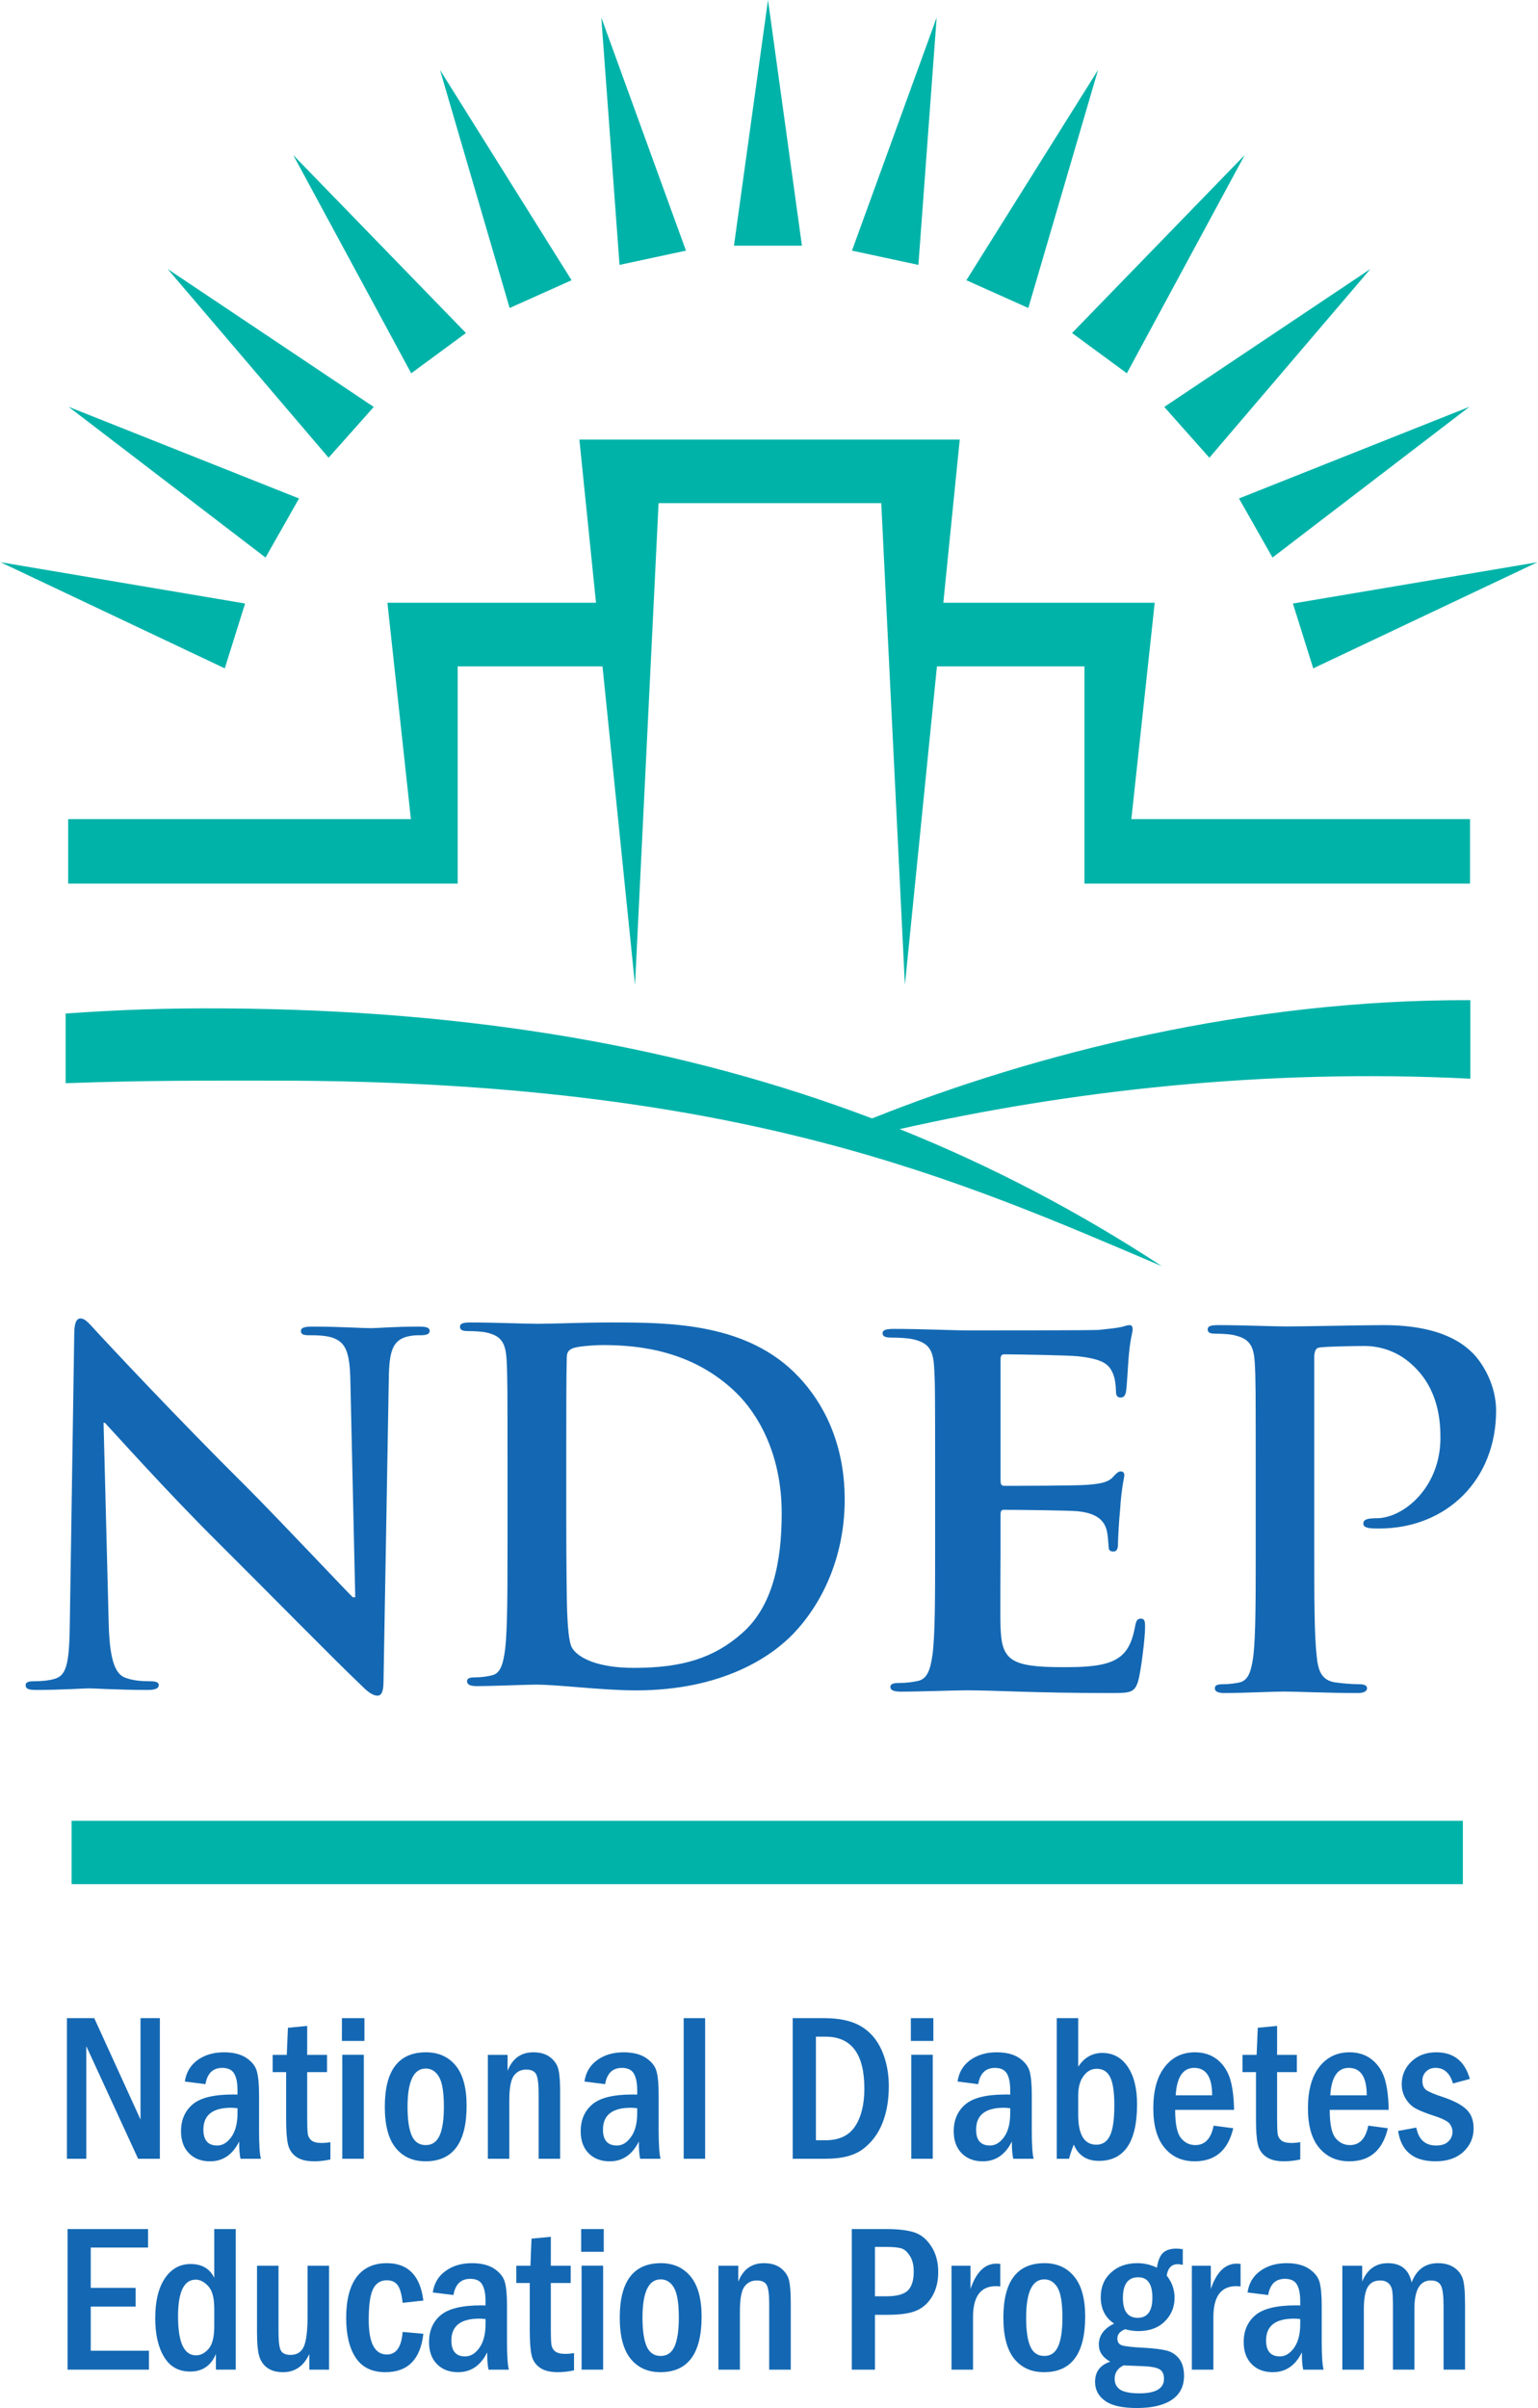 <?xml version="1.0" encoding="utf-8"?>
<!-- Generator: Adobe Illustrator 13.0.2, SVG Export Plug-In . SVG Version: 6.00 Build 14948)  -->
<!DOCTYPE svg PUBLIC "-//W3C//DTD SVG 1.1//EN" "http://www.w3.org/Graphics/SVG/1.1/DTD/svg11.dtd">
<svg version="1.1" id="Layer_1" xmlns="http://www.w3.org/2000/svg" xmlns:xlink="http://www.w3.org/1999/xlink" x="0px" y="0px"
	 width="460px" height="720px" viewBox="0 0 308.359 483.008" enable-background="new 0 0 308.359 483.008"
	 xml:space="preserve">
<polyline fill="#00B3A9" points="226.883,164.297 231.57,120.898 189.156,120.898 192.453,88.172 116.133,88.172 119.469,120.898 
	77.617,120.898 82.328,164.297 13.562,164.297 13.562,177.234 91.719,177.234 91.719,133.664 120.773,133.664 127.297,197.578 
	132.023,100.922 176.703,100.922 181.445,197.578 187.875,133.664 217.469,133.664 217.469,177.234 294.836,177.234 
	294.836,164.297 226.883,164.297 "/>
<path fill="#00B3A9" d="M174.859,224.336C137.078,210,94.688,202.594,45.047,202.273c-12.094-0.086-21.484,0.289-31.992,1.023
	v13.977c16.32-0.594,29.211-0.516,41.664-0.516c93.703,0,137.484,19.883,178.289,37.219c-16.617-10.891-34.062-20.039-52.609-27.5
	c33.539-7.562,72.836-12.219,114.492-10.109v-15.75C250.297,200.453,207.586,211.266,174.859,224.336"/>
<polyline fill="#00B3A9" points="153.977,0 147.148,49.281 160.789,49.281 153.977,0 "/>
<polyline fill="#00B3A9" points="187.82,3.508 170.828,50.273 184.156,53.133 187.82,3.508 "/>
<polyline fill="#00B3A9" points="220.203,14.023 193.781,56.211 206.211,61.781 220.203,14.023 "/>
<polyline fill="#00B3A9" points="249.625,31.102 214.984,66.797 225.977,74.875 249.625,31.102 "/>
<polyline fill="#00B3A9" points="274.852,53.953 233.484,81.625 242.539,91.812 274.852,53.953 "/>
<polyline fill="#00B3A9" points="294.719,81.594 248.477,99.984 255.203,111.836 294.719,81.594 "/>
<polyline fill="#00B3A9" points="308.359,112.773 259.297,121.055 263.375,134.062 308.359,112.773 "/>
<polyline fill="#00B3A9" points="120.531,3.508 137.516,50.273 124.188,53.133 120.531,3.508 "/>
<polyline fill="#00B3A9" points="88.164,14.023 114.57,56.211 102.141,61.781 88.164,14.023 "/>
<polyline fill="#00B3A9" points="58.719,31.102 93.375,66.797 82.391,74.875 58.719,31.102 "/>
<polyline fill="#00B3A9" points="33.516,53.953 74.875,81.625 65.812,91.812 33.516,53.953 "/>
<polyline fill="#00B3A9" points="13.641,81.594 59.883,99.984 53.164,111.836 13.641,81.594 "/>
<polyline fill="#00B3A9" points="0,112.773 49.062,121.055 44.984,134.062 0,112.773 "/>
<path fill="#1468B3" d="M20.664,285.391h0.266c1.758,1.844,12.438,13.844,22.961,24.258c10.023,9.961,22.344,22.555,28.438,28.359
	c1.047,1.055,2.211,2.109,3.266,2.109c0.875,0,1.242-0.859,1.242-2.969l1.062-60.82c0.086-5.43,0.852-7.422,3.578-8.203
	c1.164-0.297,1.914-0.297,2.867-0.297c1.172,0,1.75-0.266,1.75-0.859c0-0.789-0.977-0.875-2.227-0.875
	c-4.727,0-8.383,0.312-9.453,0.312c-2.008,0-6.641-0.312-11.633-0.312c-1.453,0-2.516,0.086-2.516,0.875
	c0,0.594,0.375,0.859,1.531,0.859c1.367,0,3.664,0,5.117,0.609c2.297,0.945,3.18,2.773,3.273,8.656l0.977,43.281h-0.5
	c-1.617-1.562-14.656-15.438-21.195-22c-14.086-13.953-28.719-29.664-29.867-30.914c-1.648-1.742-2.508-3-3.578-3
	c-0.977,0-1.242,1.359-1.242,3.289l-0.875,57.078c-0.094,8.336-0.484,11.148-3,11.906c-1.344,0.414-3.062,0.5-4.336,0.5
	c-0.945,0-1.539,0.195-1.539,0.773c0,0.859,0.859,0.969,2.117,0.969c5.023,0,9.555-0.312,10.414-0.312
	c1.828,0,5.703,0.312,11.961,0.312c1.336,0,2.211-0.227,2.211-0.969c0-0.578-0.57-0.773-1.648-0.773c-1.531,0-3.367-0.086-5-0.688
	c-1.945-0.672-3.18-3.172-3.383-10.688L20.664,285.391"/>
<path fill="#1468B3" d="M228.281,337.094c-0.734,2.5-1.672,2.5-5.625,2.5c-15.75,0-22.734-0.547-28.898-0.547
	c-2.391,0-8.977,0.266-13.141,0.266c-1.352,0-2.086-0.266-2.086-0.953c0-0.484,0.414-0.781,1.672-0.781
	c1.555,0,2.805-0.195,3.766-0.391c2.078-0.391,2.594-2.484,3.016-5.281c0.523-4.031,0.523-11.641,0.523-20.516v-16.93
	c0-14.609,0-17.312-0.211-20.383c-0.203-3.281-1.055-4.82-4.484-5.492c-0.844-0.188-2.609-0.289-4.078-0.289
	c-1.148,0-1.766-0.203-1.766-0.883c0-0.656,0.75-0.859,2.297-0.859c5.516,0,12.102,0.305,15.016,0.305
	c3.359,0,24.086,0,26.078-0.102c1.977-0.203,3.641-0.391,4.484-0.578c0.508-0.094,1.156-0.383,1.656-0.383
	c0.531,0,0.641,0.383,0.641,0.859c0,0.68-0.531,1.828-0.852,6.25c-0.086,0.961-0.289,5.203-0.5,6.375
	c-0.117,0.453-0.32,1.039-1.055,1.039s-0.945-0.469-0.945-1.344c0-0.68-0.109-2.32-0.602-3.469c-0.75-1.742-1.789-2.891-7.016-3.461
	c-1.766-0.203-12.703-0.391-14.781-0.391c-0.539,0-0.75,0.297-0.75,0.961v24.352c0,0.672,0.102,1.062,0.75,1.062
	c2.281,0,14.281,0,16.664-0.203c2.508-0.188,4.062-0.477,5.023-1.438c0.711-0.773,1.133-1.25,1.656-1.25
	c0.422,0,0.734,0.18,0.734,0.758c0,0.594-0.531,2.133-0.852,7.055c-0.203,1.898-0.406,5.781-0.406,6.414
	c0,0.797,0,1.844-0.938,1.844c-0.742,0-0.938-0.391-0.938-0.859c-0.102-0.984-0.102-2.219-0.414-3.469
	c-0.523-1.922-1.992-3.367-5.836-3.758c-1.992-0.172-12.328-0.281-14.82-0.281c-0.523,0-0.625,0.375-0.625,0.969v7.578
	c0,3.297-0.109,12.133,0,14.938c0.211,6.625,1.875,8.078,12.516,8.078c2.711,0,7.094,0,9.805-1.156s3.977-3.172,4.688-7.117
	c0.227-1.07,0.438-1.461,1.148-1.461c0.844,0,0.844,0.781,0.844,1.75C229.641,328.625,228.797,335.164,228.281,337.094"/>
<path fill="#1468B3" d="M251.836,311.266c0,9,0,16.719-0.469,20.828c-0.383,2.797-0.883,4.953-2.773,5.367
	c-0.859,0.195-2.016,0.367-3.438,0.367c-1.141,0-1.523,0.297-1.523,0.805c0,0.664,0.648,0.961,1.898,0.961
	c3.812,0,9.844-0.297,12.039-0.297c2.477,0,8.492,0.297,14.781,0.297c1.055,0,1.82-0.297,1.82-0.961
	c0-0.508-0.469-0.805-1.516-0.805c-1.445,0-3.547-0.172-4.859-0.367c-2.883-0.414-3.461-2.57-3.727-5.289
	c-0.484-4.188-0.484-11.906-0.484-20.906v-39.062c0-1.062,0.281-1.656,0.75-1.852c0.883-0.289,7.945-0.367,9.375-0.367
	c2.18,0,6.102,0.562,9.562,3.805c5.328,4.875,5.625,11.406,5.625,14.633c0,9.977-7.445,16.109-12.805,16.109
	c-1.992,0-2.664,0.312-2.664,1.078c0,0.68,0.672,0.781,1.141,0.891c0.469,0.094,1.523,0.094,2,0.094
	c13.578,0,23.5-9.758,23.5-23.641c0-5.172-2.688-9.555-4.766-11.625c-1.555-1.469-5.836-5.531-17.773-5.531
	c-4.398,0-15.57,0.266-19.484,0.266c-2.672,0-8.703-0.266-13.766-0.266c-1.422,0-2.078,0.18-2.078,0.859s0.547,0.859,1.609,0.859
	c1.344,0,2.953,0.102,3.703,0.305c3.18,0.703,3.938,2.242,4.133,5.578c0.188,3.117,0.188,5.859,0.188,20.68V311.266"/>
<path fill-rule="evenodd" clip-rule="evenodd" fill="#1468B3" d="M94.25,265.266c5,0,10.969,0.266,13.594,0.266
	c2.93,0,8.867-0.266,14.539-0.266c11.789,0,27.555,0,37.82,10.984c4.727,5.016,9.164,13.031,9.164,24.516
	c0,12.141-4.992,21.406-10.297,26.922c-4.32,4.516-14.148,11.375-31.586,11.375c-6.898,0-15.406-1.156-20.109-1.156
	c-2.156,0-8.125,0.297-11.898,0.297c-1.227,0-1.883-0.297-1.883-0.969c0-0.5,0.375-0.781,1.5-0.781c1.422,0,2.562-0.188,3.414-0.391
	c1.883-0.367,2.352-2.484,2.734-5.289c0.469-4.07,0.469-11.672,0.469-20.555v-16.984c0-14.672,0-17.375-0.18-20.461
	c-0.195-3.289-0.953-4.82-4.07-5.492c-0.742-0.188-2.367-0.289-3.68-0.289c-1.039,0-1.602-0.195-1.602-0.867
	S92.844,265.266,94.25,265.266 M114.75,330.672c1.227,1.828,4.875,3.875,12.344,3.875c9.625,0,16.047-1.953,21.695-6.969
	c6.039-5.305,7.938-14.078,7.938-24.031c0-12.234-5.016-20.148-9.07-24.125c-8.68-8.484-19.438-9.625-26.789-9.625
	c-1.891,0-5.391,0.281-6.117,0.672c-0.852,0.375-1.148,0.859-1.148,1.922c-0.102,3.281-0.102,11.68-0.102,19.312v12.141
	c0,10.234,0.102,17.648,0.18,19.5C113.781,325.75,113.977,329.609,114.75,330.672z"/>
<polyline fill="#1468B3" points="13.438,447.109 29.594,447.109 29.594,450.82 18.094,450.82 18.094,458.906 27.102,458.906 
	27.102,462.664 18.094,462.664 18.094,471.516 29.766,471.516 29.766,475.312 13.438,475.312 13.438,447.109 "/>
<path fill-rule="evenodd" clip-rule="evenodd" fill="#1468B3" d="M42.875,463.047c0-2.148-0.406-3.641-1.219-4.5
	c-0.797-0.859-1.641-1.289-2.5-1.289c-2.359,0-3.547,2.445-3.547,7.352c0,5.219,1.195,7.828,3.594,7.828
	c0.938,0,1.781-0.438,2.531-1.297c0.758-0.867,1.141-2.375,1.141-4.516V463.047 M42.875,447.109h4.312v28.203h-3.977v-3.141
	c-0.992,2.352-2.727,3.523-5.148,3.523c-2.352,0-4.094-0.992-5.266-2.953c-1.188-1.969-1.766-4.547-1.766-7.742
	c0-3.43,0.648-6.094,1.938-8.008s3.016-2.867,5.164-2.867c2.258,0,3.836,0.914,4.742,2.766V447.109z"/>
<path fill="#1468B3" d="M51.453,454.461h4.312v13.258c0,1.828,0.141,3.078,0.445,3.695c0.305,0.633,0.961,0.938,1.984,0.938
	c1.258,0,2.148-0.555,2.648-1.664c0.5-1.117,0.758-3.188,0.758-6.195v-10.031h4.305v20.852h-3.961v-3.141
	c-1.117,2.438-2.875,3.648-5.273,3.648c-1.234,0-2.234-0.258-3.016-0.781c-0.797-0.523-1.352-1.273-1.695-2.227
	c-0.336-0.969-0.508-2.641-0.508-5.016V454.461"/>
<path fill="#1468B3" d="M84.828,461.453l-4.156,0.453c-0.203-1.812-0.555-3-1.055-3.609c-0.492-0.609-1.195-0.914-2.109-0.914
	c-1.273,0-2.195,0.586-2.773,1.758c-0.586,1.18-0.867,3.242-0.867,6.203c0,4.617,1.211,6.93,3.641,6.93
	c1.883,0,2.93-1.508,3.164-4.531l4.156,0.375c-0.578,5.133-3.117,7.703-7.625,7.703c-2.672,0-4.656-0.961-5.938-2.891
	c-1.281-1.922-1.922-4.586-1.922-7.992c0-3.57,0.688-6.305,2.078-8.18c1.391-1.867,3.414-2.805,6.07-2.805
	C81.766,453.953,84.211,456.453,84.828,461.453"/>
<path fill-rule="evenodd" clip-rule="evenodd" fill="#1468B3" d="M97.305,465.164c-0.555-0.07-0.977-0.086-1.258-0.086
	c-3.734,0-5.594,1.469-5.594,4.383c0,2.117,0.914,3.195,2.766,3.195c1.094,0,2.047-0.586,2.859-1.734s1.227-2.734,1.227-4.75
	V465.164 M90.867,460.344l-4.148-0.516c0.281-1.859,1.133-3.297,2.578-4.32c1.438-1.039,3.195-1.555,5.281-1.555
	c1.875,0,3.375,0.383,4.492,1.125c1.125,0.766,1.82,1.641,2.109,2.672c0.297,1.039,0.43,2.602,0.43,4.688v7.109
	c0,2.883,0.125,4.812,0.375,5.766h-4.086c-0.172-0.766-0.258-1.914-0.258-3.469c-1.312,2.648-3.258,3.977-5.859,3.977
	c-1.75,0-3.156-0.539-4.219-1.617c-1.07-1.078-1.594-2.547-1.594-4.406c0-2.281,0.766-4.078,2.328-5.406
	c1.555-1.312,4.25-1.977,8.102-1.977c0.18,0,0.492,0.008,0.906,0.016v-0.852c0-1.484-0.227-2.602-0.672-3.359
	s-1.242-1.125-2.398-1.125C92.359,457.094,91.242,458.172,90.867,460.344z"/>
<path fill="#1468B3" d="M106.531,449.031l3.875-0.367v5.797h3.984v3.469h-3.984v9.18c0,1.625,0.047,2.703,0.125,3.234
	c0.086,0.531,0.328,0.969,0.734,1.297c0.422,0.328,1.109,0.508,2.062,0.508c0.508,0,1.094-0.055,1.734-0.156v3.461
	c-1.148,0.242-2.219,0.367-3.203,0.367c-1.617,0-2.844-0.312-3.695-0.938c-0.859-0.625-1.406-1.461-1.633-2.547
	c-0.234-1.07-0.352-2.711-0.352-4.914v-9.492h-2.703v-3.469h2.836L106.531,449.031"/>
<path fill-rule="evenodd" clip-rule="evenodd" fill="#1468B3" d="M116.578,475.312v-20.859h4.32v20.859H116.578z M121.023,447.109
	v4.562h-4.531v-4.562H121.023z"/>
<path fill-rule="evenodd" clip-rule="evenodd" fill="#1468B3" d="M136.086,464.891c0-2.938-0.336-4.953-0.992-6.047
	c-0.648-1.094-1.531-1.641-2.656-1.641c-2.422,0-3.641,2.57-3.641,7.688c0,2.609,0.297,4.547,0.852,5.797
	c0.578,1.258,1.508,1.875,2.789,1.875s2.211-0.625,2.789-1.906C135.789,469.383,136.086,467.461,136.086,464.891 M140.656,464.672
	c0,7.438-2.758,11.148-8.266,11.148c-2.531,0-4.516-0.898-5.977-2.695c-1.453-1.797-2.18-4.539-2.18-8.25
	c0-7.281,2.758-10.922,8.258-10.922c2.508,0,4.492,0.891,5.961,2.672C139.914,458.398,140.656,461.078,140.656,464.672z"/>
<path fill="#1468B3" d="M144.031,454.461h3.977v3.211c0.969-2.477,2.688-3.719,5.164-3.719c1.398,0,2.539,0.344,3.398,1.008
	c0.859,0.68,1.398,1.492,1.633,2.43c0.219,0.953,0.344,2.438,0.344,4.477v13.445h-4.328v-13.203c0-1.812-0.148-3.055-0.469-3.711
	c-0.312-0.648-0.984-0.977-2.016-0.977c-1.062,0-1.898,0.422-2.5,1.25c-0.594,0.828-0.891,2.484-0.891,4.961v11.68h-4.312V454.461"
	/>
<path fill-rule="evenodd" clip-rule="evenodd" fill="#1468B3" d="M175.438,450.695v9.898h2.312c2.078,0,3.492-0.391,4.289-1.156
	c0.789-0.781,1.18-2.047,1.18-3.797c0-1.297-0.258-2.359-0.781-3.156c-0.516-0.828-1.102-1.32-1.727-1.508
	c-0.625-0.18-1.609-0.281-2.961-0.281H175.438 M170.789,447.109h6.977c2.234,0,4.047,0.203,5.438,0.625s2.562,1.344,3.508,2.797
	c0.953,1.43,1.422,3.18,1.422,5.203c0,1.859-0.391,3.469-1.164,4.797c-0.766,1.344-1.805,2.297-3.102,2.891
	c-1.305,0.602-3.305,0.891-6.008,0.891h-2.422v11h-4.648V447.109z"/>
<path fill="#1468B3" d="M190.797,454.461h3.812v4.664c1.156-3.391,2.883-5.078,5.188-5.078c0.211,0,0.477,0.016,0.781,0.055v4.523
	c-0.359-0.039-0.648-0.062-0.859-0.062c-3.07,0-4.602,2.062-4.602,6.188v10.562h-4.32V454.461"/>
<path fill-rule="evenodd" clip-rule="evenodd" fill="#1468B3" d="M213.047,464.891c0-2.938-0.32-4.953-0.984-6.047
	c-0.648-1.094-1.547-1.641-2.648-1.641c-2.43,0-3.641,2.57-3.641,7.688c0,2.609,0.281,4.547,0.852,5.797
	c0.555,1.258,1.492,1.875,2.789,1.875c1.281,0,2.195-0.625,2.773-1.906C212.766,469.383,213.047,467.461,213.047,464.891
	 M217.617,464.672c0,7.438-2.758,11.148-8.25,11.148c-2.539,0-4.531-0.898-5.992-2.695c-1.438-1.797-2.172-4.539-2.172-8.25
	c0-7.281,2.75-10.922,8.258-10.922c2.5,0,4.492,0.891,5.945,2.672C216.883,458.398,217.617,461.078,217.617,464.672z"/>
<path fill-rule="evenodd" clip-rule="evenodd" fill="#1468B3" d="M225.32,474.453c-1.188,0.586-1.789,1.484-1.789,2.672
	c0,1.008,0.391,1.742,1.148,2.219c0.773,0.469,2.039,0.719,3.828,0.719c3.289,0,4.922-0.984,4.922-2.914
	c0-0.938-0.305-1.586-0.93-1.93c-0.625-0.367-1.859-0.57-3.688-0.625C227.266,474.547,226.102,474.492,225.32,474.453
	 M231.102,460.875c0-2.734-0.938-4.094-2.828-4.094c-2.062,0-3.086,1.383-3.086,4.141c0,2.656,0.992,3.992,2.977,3.992
	C230.117,464.914,231.102,463.562,231.102,460.875z M237.203,451.141v3.156c-0.398-0.094-0.727-0.141-0.992-0.141
	c-1.258,0-2,0.766-2.234,2.289c1.039,1.305,1.578,2.789,1.578,4.453c0,1.875-0.664,3.461-1.969,4.742
	c-1.312,1.297-3.078,1.938-5.297,1.938c-0.836,0-1.727-0.117-2.648-0.375c-1.039,0.414-1.562,1.016-1.562,1.844
	c0,0.711,0.289,1.156,0.844,1.359c0.547,0.219,2.031,0.391,4.422,0.516c2.07,0.102,3.617,0.312,4.656,0.57
	c1.047,0.289,1.875,0.844,2.516,1.695c0.625,0.844,0.938,1.969,0.938,3.344c0,2.125-0.82,3.742-2.461,4.836
	c-1.633,1.094-3.969,1.641-6.992,1.641c-2.922,0-5.047-0.469-6.391-1.438c-1.336-0.953-2.008-2.227-2.008-3.82
	c0-2.016,1.016-3.359,3.039-4.039c-1.516-0.836-2.281-1.992-2.281-3.414c0-1.844,1.031-3.25,3.07-4.219
	c-1.789-1.188-2.688-2.953-2.688-5.328c0-2.016,0.68-3.656,2.055-4.906c1.352-1.25,3.109-1.891,5.266-1.891
	c1.406,0,2.719,0.305,3.953,0.906c0.219-1.438,0.633-2.438,1.234-2.992c0.617-0.555,1.508-0.836,2.672-0.836
	C236.258,451.031,236.688,451.078,237.203,451.141z"/>
<path fill="#1468B3" d="M239.023,454.461h3.805v4.664c1.156-3.391,2.883-5.078,5.18-5.078c0.227,0,0.492,0.016,0.789,0.055v4.523
	c-0.359-0.039-0.641-0.062-0.867-0.062c-3.055,0-4.586,2.062-4.586,6.188v10.562h-4.32V454.461"/>
<path fill-rule="evenodd" clip-rule="evenodd" fill="#1468B3" d="M260.766,465.164c-0.547-0.07-0.969-0.086-1.25-0.086
	c-3.742,0-5.602,1.469-5.602,4.383c0,2.117,0.922,3.195,2.773,3.195c1.086,0,2.031-0.586,2.852-1.734
	c0.812-1.148,1.227-2.734,1.227-4.75V465.164 M254.336,460.344l-4.141-0.516c0.266-1.859,1.125-3.297,2.555-4.32
	c1.438-1.039,3.203-1.555,5.297-1.555c1.867,0,3.367,0.383,4.484,1.125c1.125,0.766,1.828,1.641,2.109,2.672
	c0.289,1.039,0.438,2.602,0.438,4.688v7.109c0,2.883,0.125,4.812,0.375,5.766h-4.086c-0.188-0.766-0.273-1.914-0.273-3.469
	c-1.297,2.648-3.25,3.977-5.844,3.977c-1.75,0-3.172-0.539-4.227-1.617c-1.062-1.078-1.602-2.547-1.602-4.406
	c0-2.281,0.781-4.078,2.336-5.406c1.562-1.312,4.258-1.977,8.102-1.977c0.188,0,0.492,0.008,0.906,0.016v-0.852
	c0-1.484-0.219-2.602-0.68-3.359c-0.438-0.758-1.242-1.125-2.383-1.125C255.82,457.094,254.703,458.172,254.336,460.344z"/>
<path fill="#1468B3" d="M269.219,454.461h3.977v3.18c1.016-2.453,2.734-3.688,5.148-3.688c2.641,0,4.234,1.297,4.773,3.875
	c0.977-2.578,2.734-3.875,5.281-3.875c1.273,0,2.336,0.281,3.172,0.828c0.852,0.547,1.438,1.281,1.773,2.188
	c0.328,0.922,0.492,2.625,0.492,5.141v13.203h-4.312v-12.828c0-1.977-0.164-3.305-0.508-4.008s-1.031-1.055-2.047-1.055
	c-2.188,0-3.289,1.891-3.289,5.672v12.219h-4.305v-12.695c0-1.797-0.07-2.969-0.227-3.492c-0.133-0.531-0.406-0.938-0.797-1.25
	c-0.391-0.297-0.891-0.453-1.508-0.453c-1.188,0-2.039,0.453-2.547,1.344c-0.508,0.906-0.766,2.391-0.766,4.438v12.109h-4.312
	V454.461"/>
<polyline fill="#1468B3" points="13.312,404.805 18.797,404.805 28.078,425.141 28.078,404.805 31.961,404.805 31.961,433.008 
	27.594,433.008 17.203,410.43 17.203,433.008 13.312,433.008 13.312,404.805 "/>
<path fill-rule="evenodd" clip-rule="evenodd" fill="#1468B3" d="M47.539,422.875c-0.547-0.07-0.969-0.094-1.25-0.094
	c-3.742,0-5.594,1.453-5.594,4.391c0,2.109,0.914,3.18,2.781,3.18c1.07,0,2.023-0.578,2.844-1.727
	c0.805-1.141,1.219-2.75,1.219-4.758V422.875 M41.109,418.047l-4.141-0.531c0.281-1.844,1.141-3.281,2.562-4.312
	c1.445-1.031,3.203-1.547,5.297-1.547c1.859,0,3.367,0.375,4.484,1.125s1.82,1.641,2.109,2.672c0.289,1.039,0.445,2.594,0.445,4.688
	v7.117c0,2.883,0.117,4.789,0.367,5.75h-4.094c-0.18-0.75-0.266-1.906-0.266-3.461c-1.305,2.641-3.258,3.977-5.844,3.977
	c-1.758,0-3.164-0.539-4.227-1.617c-1.07-1.086-1.594-2.547-1.594-4.406c0-2.281,0.773-4.078,2.336-5.406
	c1.547-1.32,4.258-1.977,8.094-1.977c0.195,0,0.484,0,0.898,0.023v-0.859c0-1.477-0.211-2.602-0.664-3.359
	c-0.438-0.758-1.242-1.141-2.391-1.141C42.594,414.781,41.484,415.875,41.109,418.047z"/>
<path fill="#1468B3" d="M57.656,406.734l3.867-0.367v5.805H65.5v3.461h-3.977v9.18c0,1.625,0.039,2.703,0.125,3.234
	c0.078,0.531,0.336,0.953,0.742,1.297c0.414,0.328,1.109,0.5,2.062,0.5c0.5,0,1.078-0.047,1.727-0.156v3.469
	c-1.164,0.242-2.227,0.367-3.219,0.367c-1.617,0-2.844-0.312-3.695-0.945c-0.844-0.617-1.383-1.469-1.617-2.539
	s-0.352-2.711-0.352-4.922v-9.484h-2.703v-3.461h2.828L57.656,406.734"/>
<path fill-rule="evenodd" clip-rule="evenodd" fill="#1468B3" d="M68.562,433.008v-20.852h4.32v20.852H68.562z M73.008,404.805v4.57
	h-4.523v-4.57H73.008z"/>
<path fill-rule="evenodd" clip-rule="evenodd" fill="#1468B3" d="M88.945,422.594c0-2.945-0.336-4.953-0.992-6.039
	c-0.648-1.102-1.539-1.641-2.648-1.641c-2.43,0-3.648,2.57-3.648,7.68c0,2.609,0.289,4.531,0.852,5.781
	c0.57,1.273,1.492,1.891,2.797,1.891c1.273,0,2.203-0.641,2.781-1.906C88.656,427.094,88.945,425.164,88.945,422.594
	 M93.508,422.375c0,7.43-2.758,11.148-8.258,11.148c-2.531,0-4.531-0.906-5.984-2.703c-1.445-1.789-2.172-4.531-2.172-8.242
	c0-7.281,2.75-10.922,8.258-10.922c2.5,0,4.492,0.883,5.961,2.656C92.773,416.094,93.508,418.789,93.508,422.375z"/>
<path fill="#1468B3" d="M97.766,412.172h3.961v3.203c0.977-2.484,2.695-3.719,5.18-3.719c1.391,0,2.531,0.336,3.391,1.008
	c0.859,0.68,1.406,1.492,1.625,2.43c0.227,0.938,0.352,2.422,0.352,4.477v13.438h-4.32v-13.203c0-1.82-0.156-3.047-0.469-3.703
	c-0.328-0.648-0.992-0.984-2.023-0.984c-1.07,0-1.898,0.43-2.492,1.25c-0.594,0.836-0.898,2.477-0.898,4.961v11.68h-4.305V412.172"
	/>
<path fill-rule="evenodd" clip-rule="evenodd" fill="#1468B3" d="M127.734,422.875c-0.555-0.07-0.977-0.094-1.258-0.094
	c-3.734,0-5.609,1.453-5.609,4.391c0,2.109,0.938,3.18,2.789,3.18c1.094,0,2.039-0.578,2.844-1.727
	c0.828-1.141,1.234-2.75,1.234-4.758V422.875 M121.297,418.047l-4.148-0.531c0.281-1.844,1.133-3.281,2.578-4.312
	c1.438-1.031,3.195-1.547,5.281-1.547c1.875,0,3.359,0.375,4.492,1.125c1.125,0.75,1.82,1.641,2.109,2.672
	c0.297,1.039,0.43,2.594,0.43,4.688v7.117c0,2.883,0.133,4.789,0.375,5.75h-4.086c-0.172-0.75-0.266-1.906-0.266-3.461
	c-1.312,2.641-3.25,3.977-5.844,3.977c-1.758,0-3.164-0.539-4.234-1.617c-1.062-1.086-1.586-2.547-1.586-4.406
	c0-2.281,0.773-4.078,2.336-5.406c1.547-1.32,4.242-1.977,8.094-1.977c0.188,0,0.5,0,0.906,0.023v-0.859
	c0-1.477-0.234-2.602-0.672-3.359c-0.453-0.758-1.242-1.141-2.391-1.141C122.797,414.781,121.672,415.875,121.297,418.047z"/>
<rect x="137.062" y="404.805" fill="#1468B3" width="4.305" height="28.203"/>
<path fill-rule="evenodd" clip-rule="evenodd" fill="#1468B3" d="M163.594,408.523v20.773h1.938c2.734,0,4.711-0.938,5.945-2.828
	c1.227-1.875,1.836-4.398,1.836-7.547c0-6.93-2.594-10.398-7.781-10.398H163.594 M158.938,404.805h6.336
	c3.07,0,5.523,0.539,7.367,1.633c1.828,1.078,3.219,2.703,4.172,4.852c0.938,2.148,1.406,4.531,1.406,7.148
	c0,2.773-0.414,5.219-1.266,7.383c-0.852,2.148-2.141,3.883-3.875,5.211c-1.75,1.32-4.242,1.977-7.453,1.977h-6.688V404.805z"/>
<path fill-rule="evenodd" clip-rule="evenodd" fill="#1468B3" d="M182.727,433.008v-20.852h4.312v20.852H182.727z M187.156,404.805
	v4.57h-4.516v-4.57H187.156z"/>
<path fill-rule="evenodd" clip-rule="evenodd" fill="#1468B3" d="M202.578,422.875c-0.547-0.07-0.969-0.094-1.25-0.094
	c-3.742,0-5.594,1.453-5.594,4.391c0,2.109,0.914,3.18,2.781,3.18c1.078,0,2.031-0.578,2.852-1.727
	c0.805-1.141,1.211-2.75,1.211-4.758V422.875 M196.156,418.047l-4.141-0.531c0.266-1.844,1.125-3.281,2.555-4.312
	c1.445-1.031,3.203-1.547,5.289-1.547c1.867,0,3.375,0.375,4.5,1.125c1.109,0.75,1.812,1.641,2.109,2.672
	c0.281,1.039,0.438,2.594,0.438,4.688v7.117c0,2.883,0.117,4.789,0.367,5.75h-4.086c-0.188-0.75-0.281-1.906-0.281-3.461
	c-1.297,2.641-3.25,3.977-5.836,3.977c-1.758,0-3.164-0.539-4.227-1.617c-1.062-1.086-1.602-2.547-1.602-4.406
	c0-2.281,0.781-4.078,2.344-5.406c1.562-1.32,4.242-1.977,8.094-1.977c0.195,0,0.492,0,0.898,0.023v-0.859
	c0-1.477-0.219-2.602-0.664-3.359c-0.438-0.758-1.242-1.141-2.391-1.141C197.648,414.781,196.523,415.875,196.156,418.047z"/>
<path fill-rule="evenodd" clip-rule="evenodd" fill="#1468B3" d="M216.219,424.18c0,4.008,1.219,6.008,3.641,6.008
	c1.25,0,2.172-0.617,2.734-1.828c0.578-1.188,0.875-3.219,0.875-6.062c0-2.75-0.297-4.641-0.875-5.727
	c-0.562-1.086-1.453-1.609-2.656-1.609c-1.039,0-1.93,0.469-2.633,1.43c-0.727,0.961-1.086,2.266-1.086,3.906V424.18
	 M211.914,404.805h4.305v9.742c1.219-1.844,2.828-2.766,4.828-2.766c2.156,0,3.859,0.922,5.109,2.766
	c1.25,1.867,1.875,4.359,1.875,7.5c0,7.602-2.562,11.391-7.68,11.391c-2.398,0-4.086-1.086-5.023-3.266
	c-0.32,0.781-0.641,1.742-0.953,2.836h-2.461V404.805z"/>
<path fill-rule="evenodd" clip-rule="evenodd" fill="#1468B3" d="M243.094,420.281c0-3.656-1.203-5.5-3.602-5.5
	c-2.258,0-3.484,1.844-3.711,5.5H243.094 M247.492,423.203h-11.82c0,2.82,0.391,4.703,1.156,5.641
	c0.758,0.953,1.734,1.422,2.898,1.422c1.922,0,3.156-1.289,3.664-3.898l3.938,0.523c-1.039,4.422-3.617,6.633-7.734,6.633
	c-2.531,0-4.547-0.906-6.039-2.703c-1.516-1.805-2.266-4.453-2.266-7.93c0-3.594,0.758-6.344,2.289-8.297
	c1.5-1.953,3.531-2.938,6.062-2.938c1.781,0,3.266,0.492,4.492,1.461c1.211,0.977,2.055,2.258,2.555,3.844
	C247.18,418.555,247.453,420.633,247.492,423.203z"/>
<path fill="#1468B3" d="M252.25,406.734l3.875-0.367v5.805h3.961v3.461h-3.961v9.18c0,1.625,0.039,2.703,0.117,3.234
	s0.328,0.953,0.742,1.297c0.406,0.328,1.102,0.5,2.062,0.5c0.5,0,1.07-0.047,1.727-0.156v3.469
	c-1.164,0.242-2.227,0.367-3.227,0.367c-1.594,0-2.82-0.312-3.68-0.945c-0.859-0.617-1.398-1.469-1.617-2.539
	c-0.25-1.07-0.359-2.711-0.359-4.922v-9.484h-2.711v-3.461h2.836L252.25,406.734"/>
<path fill-rule="evenodd" clip-rule="evenodd" fill="#1468B3" d="M274.109,420.281c0-3.656-1.203-5.5-3.609-5.5
	c-2.25,0-3.477,1.844-3.703,5.5H274.109 M278.516,423.203h-11.828c0,2.82,0.383,4.703,1.156,5.641
	c0.766,0.953,1.727,1.422,2.898,1.422c1.93,0,3.164-1.289,3.672-3.898l3.93,0.523c-1.031,4.422-3.609,6.633-7.727,6.633
	c-2.531,0-4.539-0.906-6.047-2.703c-1.508-1.805-2.258-4.453-2.258-7.93c0-3.594,0.766-6.344,2.266-8.297
	c1.523-1.953,3.547-2.938,6.086-2.938c1.773,0,3.273,0.492,4.484,1.461c1.219,0.977,2.07,2.258,2.57,3.844
	C278.203,418.555,278.477,420.633,278.516,423.203z"/>
<path fill="#1468B3" d="M294.797,417l-3.383,0.906c-0.625-2.086-1.789-3.125-3.508-3.125c-0.789,0-1.422,0.258-1.898,0.75
	c-0.5,0.492-0.734,1.109-0.734,1.844c0,0.82,0.242,1.438,0.742,1.828c0.5,0.367,1.633,0.859,3.391,1.43
	c2.172,0.734,3.75,1.555,4.703,2.477c0.961,0.914,1.445,2.188,1.445,3.828c0,1.852-0.695,3.406-2.055,4.688
	c-1.391,1.266-3.234,1.898-5.578,1.898c-4.414,0-6.914-2.031-7.516-6.094l3.648-0.672c0.461,2.398,1.789,3.594,3.961,3.594
	c1.125,0,1.945-0.273,2.492-0.828c0.547-0.547,0.812-1.203,0.812-1.945c0-0.531-0.18-1.047-0.547-1.562
	c-0.375-0.508-1.406-1.055-3.109-1.602c-1.633-0.523-2.859-1.016-3.688-1.461c-0.836-0.453-1.516-1.109-2.039-1.977
	c-0.539-0.859-0.805-1.836-0.805-2.93c0-1.758,0.633-3.273,1.93-4.523c1.305-1.25,2.961-1.867,5.016-1.867
	C291.555,411.656,293.789,413.438,294.797,417"/>
<rect x="14.25" y="365.219" fill="#00B3A9" width="279.148" height="12.711"/>
</svg>
